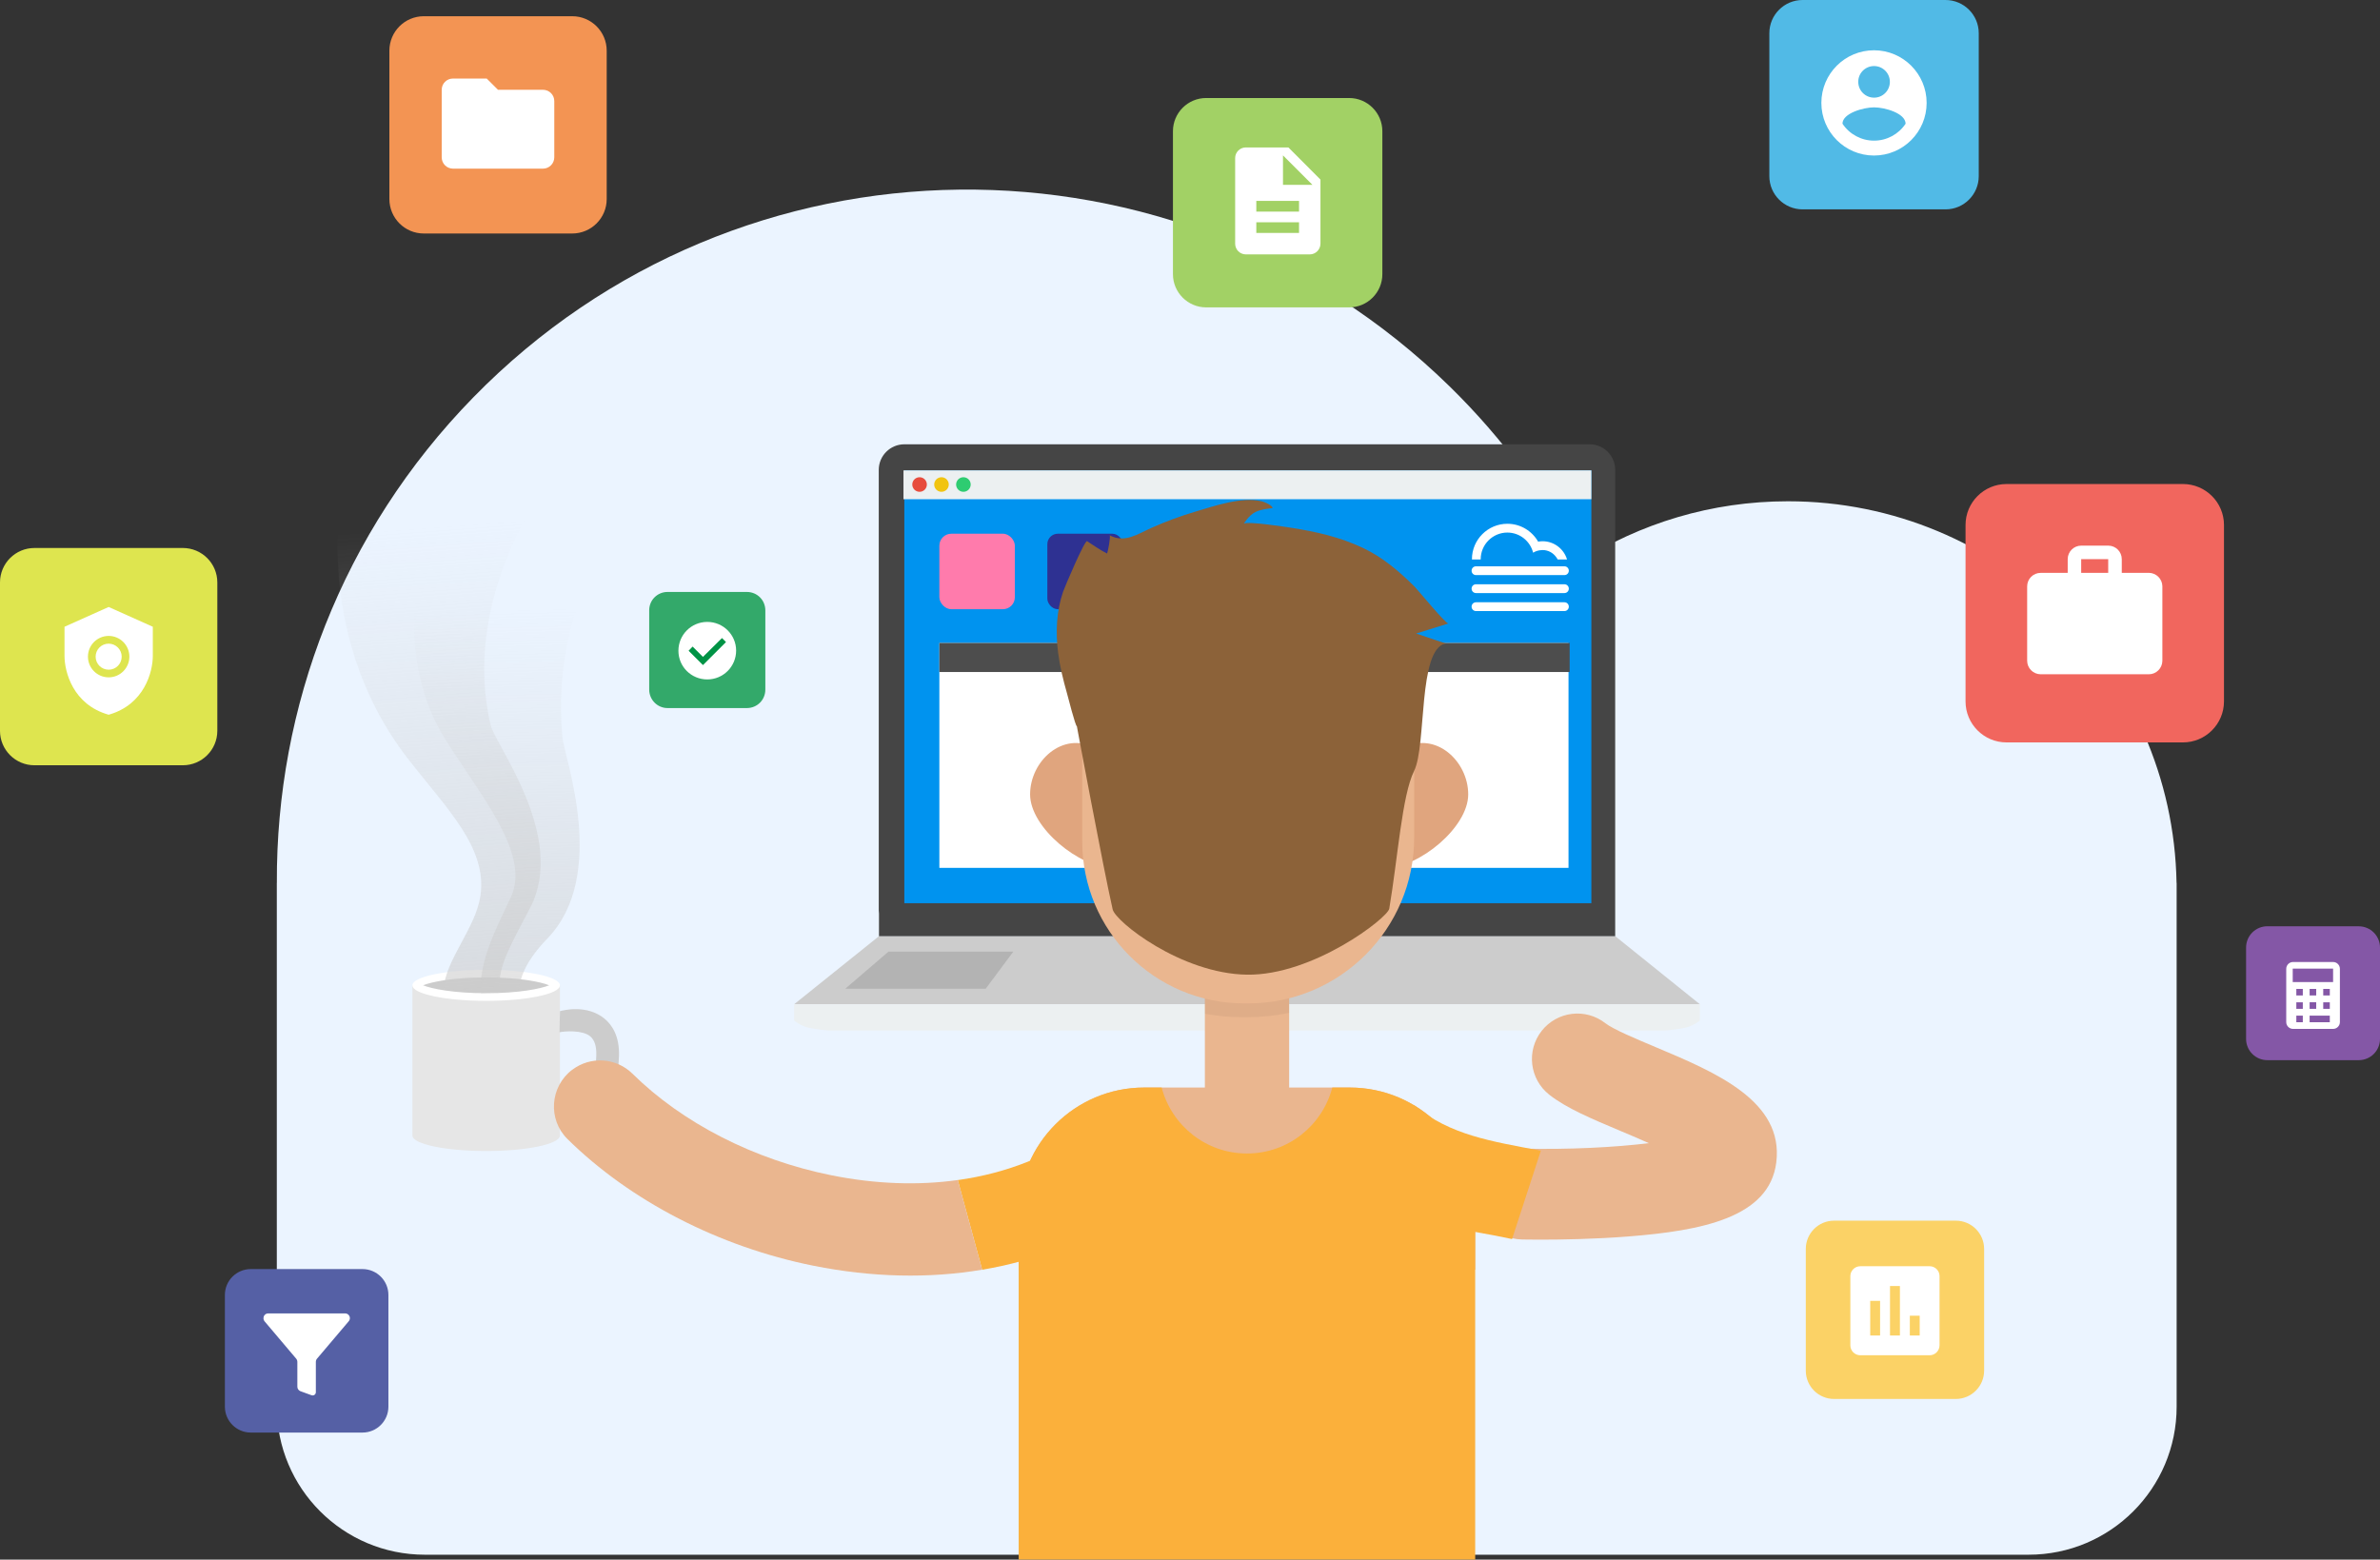 <?xml version="1.0" encoding="UTF-8"?><svg id="Layer_2" xmlns="http://www.w3.org/2000/svg" xmlns:xlink="http://www.w3.org/1999/xlink" viewBox="0 0 535.31 350.86"><rect x="0" y="0" width="535.31" height="350.86" fill="#333333" stroke="none"/><defs><style>.cls-1{fill:#0093ef;}.cls-2{fill:url(#linear-gradient-2);}.cls-3{fill:#8c6239;}.cls-4{fill:#e74c3c;}.cls-5{fill:#f39453;}.cls-6{fill:#fff;}.cls-7{fill:#4d4d4d;}.cls-8{fill:#dee54f;}.cls-9{fill:#ebf4ff;}.cls-10{fill:#fbd266;}.cls-11{opacity:.05;}.cls-12{fill:#ff7bac;}.cls-13{fill:#f1665e;}.cls-14{fill:#f1c40f;}.cls-15{fill:#e6e6e6;}.cls-16{fill:#2e3192;}.cls-17{fill:#a2d165;}.cls-18{fill:#5560a5;}.cls-19{fill:#33a96a;}.cls-20{fill:#51bae6;}.cls-21{fill:#009345;}.cls-22{fill:#eab68f;}.cls-23{fill:#e0a57e;}.cls-24{fill:#ccc;}.cls-25{fill:#b3b3b3;}.cls-26{fill:#454545;}.cls-27{fill:#ecf0f1;}.cls-28{fill:url(#linear-gradient);}.cls-29{fill:#2ecc71;}.cls-30{fill:#fbb03b;}.cls-31{fill:#8457a6;}</style><linearGradient id="linear-gradient" x1="5450.09" y1="105.22" x2="5445.13" y2="292.18" gradientTransform="translate(5567.47) rotate(-180) scale(1 -1)" gradientUnits="userSpaceOnUse"><stop offset=".17" stop-color="#ccc" stop-opacity="0"/><stop offset="1" stop-color="#ccc"/></linearGradient><linearGradient id="linear-gradient-2" x1="5468.75" y1="118.32" x2="5456.06" y2="288.68" gradientTransform="translate(5567.47) rotate(-180) scale(1 -1)" gradientUnits="userSpaceOnUse"><stop offset="0" stop-color="#ccc" stop-opacity="0"/><stop offset="1" stop-color="#ccc"/></linearGradient></defs><g id="Layer_1-2"><g><path class="cls-9" d="M489.55,198.65c-.83-47.57-39.64-85.88-87.4-85.88-17.24,0-33.31,4.99-46.85,13.61-7.41-14.28-17.17-27.64-29.3-39.5-61.3-59.93-159.58-58.82-219.51,2.48-29.68,30.36-44.41,69.85-44.22,109.28h-.01v117.82c0,18.39,14.91,33.3,33.3,33.3H456.27c18.39,0,33.3-14.91,33.3-33.3v-117.82h-.02Z"/><g><polygon class="cls-24" points="178.61 225.93 197.7 210.61 363.3 210.61 382.34 225.93 178.61 225.93"/><path class="cls-15" d="M125.94,221.66v33.79c0,1.93-7.43,3.49-16.59,3.49-9.16,0-16.59-1.56-16.59-3.49v-33.79h33.19Z"/><path class="cls-24" d="M128.43,250.65c3.03,0,5.55-.41,7.48-2.19,2.14-1.97,3.1-5.12,3.31-10.85,.17-4.63-1.67-7.14-3.25-8.44-4.02-3.3-9.36-1.86-10.02-1.7l-.11,4.76c1.13-.26,5.14-.55,6.9,.9,.99,.82,1.45,2.26,1.38,4.3-.14,4-.69,6.38-1.66,7.28-.92,.85-2.95,.92-6.39,.77l-.23,5.1c.9,.04,1.77,.07,2.6,.07Z"/><g><g><path class="cls-26" d="M197.65,105.71c0-3.18,2.58-5.76,5.76-5.76h154.12c3.18,0,5.76,2.58,5.76,5.76v104.9H197.7v-5.06c-.03-.23-.05-.46-.05-.7V105.71Z"/><path class="cls-27" d="M382.34,225.93v3.64s-1.36,1.22-3.32,1.64c-1.96,.42-4.48,.63-4.48,.63H186.41s-2.52-.21-4.48-.63c-1.96-.42-3.32-1.64-3.32-1.64v-3.64h203.73Z"/><rect class="cls-1" x="203.4" y="105.82" width="154.53" height="97.37"/><rect class="cls-27" x="203.21" y="105.82" width="154.72" height="6.49"/><circle class="cls-4" cx="206.83" cy="109" r="1.64"/><circle class="cls-14" cx="211.76" cy="109" r="1.64"/><circle class="cls-29" cx="216.69" cy="109" r="1.64"/></g><g><path class="cls-6" d="M351.87,135.49h-19.89c-.55,0-.99,.44-.99,.99s.44,.99,.99,.99h19.89c.55,0,.99-.44,.99-.99s-.44-.99-.99-.99Z"/><path class="cls-6" d="M351.87,131.44h-19.89c-.55,0-.99,.44-.99,.99s.44,.99,.99,.99h19.89c.55,0,.99-.44,.99-.99s-.44-.99-.99-.99Z"/><path class="cls-6" d="M331.98,129.38h19.89c.55,0,.99-.44,.99-.99s-.44-.99-.99-.99h-19.89c-.55,0-.99,.44-.99,.99s.44,.99,.99,.99Z"/><path class="cls-6" d="M333.04,125.86s0-.04,0-.06c0-3.3,2.69-5.99,5.99-5.99,2.8,0,5.15,1.93,5.8,4.53,.56-.35,1.21-.56,1.91-.58h0c.07-.01,.14-.02,.21-.02,1.26,0,2.36,.62,3.05,1.57,.13,.17,.25,.35,.35,.55h2.11c-.71-2.37-2.91-4.1-5.5-4.1-.34,0-.67,.03-1,.09-1.38-2.4-3.96-4.02-6.92-4.02-4.4,0-7.97,3.58-7.97,7.97,0,.02,0,.04,0,.06h1.99Z"/></g><rect class="cls-12" x="211.28" y="120.07" width="16.98" height="16.98" rx="2.69" ry="2.69"/><rect class="cls-16" x="235.57" y="120.07" width="16.98" height="16.98" rx="2.35" ry="2.35"/><rect class="cls-6" x="211.28" y="144.65" width="39.14" height="50.59"/><rect class="cls-6" x="313.65" y="144.65" width="39.14" height="50.59"/><rect class="cls-7" x="211.28" y="144.65" width="39.14" height="6.53"/><rect class="cls-7" x="313.65" y="144.65" width="39.4" height="6.53"/></g><rect class="cls-22" x="271" y="206.63" width="18.96" height="38.21" transform="translate(560.96 451.47) rotate(180)"/><path class="cls-11" d="M271,209.74h18.96v18.13c-3.05,.63-6.22,.97-9.48,.97h-1.02c-2.9,0-5.73-.27-8.46-.78v-18.32Z"/><path class="cls-22" d="M229.14,244.66h102.68v12.76c0,15.58-12.65,28.23-28.23,28.23h-46.22c-15.58,0-28.23-12.65-28.23-28.23v-12.76h0Z" transform="translate(560.96 530.31) rotate(180)"/><path class="cls-30" d="M257.37,244.66h3.91c2.23,8.53,9.96,14.84,19.19,14.84,9.23,0,16.97-6.31,19.19-14.84h3.91c15.59,0,28.23,12.64,28.23,28.23v77.96h-102.68v-77.96c0-15.59,12.64-28.23,28.23-28.23Z"/><g><path class="cls-30" d="M244.97,253.58l12.53,16.54c-1.29,.98-2.6,1.91-3.94,2.8-9.68,6.45-20.73,10.72-32.65,12.73l-5.49-20.17c11.1-1.55,21.16-5.55,29.54-11.9Z"/><path class="cls-22" d="M128.72,240.66c4.11-3.12,9.88-2.72,13.55,.9,11.14,11.01,27.26,19.33,44.73,22.84,9.92,1.99,19.5,2.32,28.42,1.07l5.49,20.17c-11.96,2.02-24.79,1.75-37.99-.9-21.34-4.28-41.24-14.65-55.28-28.49-4.48-4.42-3.94-11.8,1.07-15.6Z"/></g><path class="cls-23" d="M246.24,168.22c-7.28-3.76-14.55,3.03-14.55,10.49,0,7.46,11.11,16.53,18.58,16.53l-4.03-27.02Z"/><path class="cls-23" d="M315.68,168.22c7.28-3.76,14.55,3.03,14.55,10.49,0,7.46-11.11,16.53-18.58,16.53l4.03-27.02Z"/><path class="cls-22" d="M280.74,122.94h.91c20.1,0,36.41,16.32,36.41,36.41v29.06c0,20.6-16.73,37.33-37.33,37.33h0c-20.6,0-37.33-16.73-37.33-37.33v-28.14c0-20.6,16.73-37.33,37.33-37.33Z" transform="translate(561.48 348.67) rotate(180)"/><path class="cls-3" d="M312.47,204.45c1.93-11.41,2.86-25.5,5.59-31.01,2.84-5.73,.81-27.48,7.09-28.68l-6.62-2.24,7.26-2.26c-.57,.18-6.83-7.49-7.6-8.26-3.44-3.44-7.21-6.64-11.63-8.73-5.15-2.44-10.5-3.65-16.05-4.52-1.03-.16-9.85-1.55-10.75-.94,0,0,1.09-1.87,2.63-2.63,1.42-.7,3.78-.86,3.8-.86,.19-.48-1.56-1.36-2.56-1.58-4.56-.98-10.35,1.05-14.7,2.34-3.36,.99-6.66,2.21-9.87,3.64s-6.08,3.52-9.49,1.7c.31,.17-.41,3.79-.56,4.1-1.56-.75-3.03-1.84-4.5-2.77-.52-.33-5.04,10.31-5.42,11.42-1.48,4.36-1.68,9.03-1.11,13.57,.4,3.15,1.15,6.23,2.02,9.28,.17,.61,1.88,7.36,2.21,7.36,0,0,5.84,31.45,8.05,41.2,.62,2.74,15.38,14.47,30.21,14.69,14.84,.22,31.64-12.75,32-14.84Z"/><g><path class="cls-22" d="M346.59,278.88c4.53,0,12.06-.11,19.73-.72,16.32-1.29,31.64-4.2,33.2-16.64,1.74-13.82-13.62-20.27-27.18-25.97-4.25-1.79-9.54-4.01-11.25-5.35-4.44-3.49-10.86-2.71-14.35,1.73-3.48,4.44-2.71,10.86,1.73,14.35,3.87,3.04,9.47,5.39,15.95,8.12,1.77,.74,4.1,1.72,6.43,2.77-7.63,.95-18.07,1.47-28.1,1.24-5.64-.14-10.32,4.34-10.45,9.98-.13,5.64,4.34,10.32,9.98,10.45,.17,0,1.77,.04,4.29,.04Z"/><path class="cls-30" d="M318.07,248.66l-13.8,12.77c1.24,1.04,1.29,6.28,2.59,7.23,9.37,6.92,21.42,7.49,33.23,10.09l6.48-19.88c-11.02-2.1-20.43-3.46-28.49-10.22Z"/></g><g><path class="cls-24" d="M109.35,224.3c-9.77,0-15.45-1.73-15.75-2.66,.3-.88,5.97-2.61,15.75-2.61s15.45,1.73,15.75,2.66c-.3,.88-5.97,2.61-15.75,2.61Z"/><path class="cls-6" d="M109.35,219.88c7.38,0,12.26,1,14.18,1.78-1.93,.78-6.8,1.78-14.18,1.78s-12.26-1-14.19-1.78c1.93-.78,6.8-1.78,14.19-1.78m0-1.7c-9.16,0-16.59,1.56-16.59,3.49s7.43,3.49,16.59,3.49,16.59-1.56,16.59-3.49-7.43-3.49-16.59-3.49h0Z"/></g><polygon class="cls-25" points="190.12 222.43 221.7 222.43 227.92 214.08 199.84 214.08 190.12 222.43"/><path class="cls-28" d="M116.65,222.86c.43-3.39,1.82-6.89,6.47-11.72,13.75-14.27,3.81-40.7,3.38-45.25-3.04-32.47,16.28-52.19,16.28-52.19l-44.04-.49s-13.29,28.99,1.16,52.68c7.39,12.11,19.63,26,15.03,35.87-3.35,7.21-7.19,14.26-6.8,21.66l8.51-.56Z"/><path class="cls-2" d="M112.38,222.43c-.46-4.93,2.62-10.07,6.86-18.2,8.32-15.95-7.83-36.63-8.88-41.08-6.56-27.67,11.21-51.91,11.21-51.91l-44.3-3.28s-7.91,33.89,14.54,62.8c8.7,11.21,17.8,19.91,16.26,30.69-1.06,7.41-7.86,14.32-8.31,21.15l12.63-.18Z"/></g><g><path class="cls-31" d="M530.53,208.38h-20.56c-2.64,0-4.78,2.14-4.78,4.78v20.56c0,2.64,2.14,4.78,4.78,4.78h20.56c2.64,0,4.78-2.13,4.78-4.77h0v-20.56c0-2.64-2.14-4.78-4.78-4.78h0"/><path class="cls-6" d="M524.76,216.42h-9.01c-.84,0-1.53,.69-1.53,1.53h0v11.99c0,.84,.69,1.53,1.53,1.53h9.01c.84,0,1.53-.69,1.53-1.53v-11.99c0-.84-.69-1.53-1.53-1.53Zm-6.81,13.55h-1.46v-1.48h1.46v1.48Zm0-3.01h-1.46v-1.48h1.46v1.48Zm0-3.01h-1.46v-1.48h1.46v1.48Zm6.07,6.02h-4.54v-1.48h4.54v1.48Zm-3.06-4.49v1.48h-1.48v-1.48h1.48Zm-1.48-1.53v-1.48h1.48v1.48h-1.48Zm4.54,3.01h-1.48v-1.48h1.48v1.48Zm0-3.01h-1.48v-1.48h1.48v1.48Zm.74-3.01h-9.08v-3.03h9.08v3.03Z"/></g><g><path class="cls-20" d="M437.59,0h-32.16c-4.12,0-7.47,3.35-7.47,7.47V39.63c0,4.12,3.35,7.47,7.47,7.47h32.16c4.12,0,7.47-3.35,7.47-7.47V7.47c0-4.12-3.35-7.47-7.47-7.47"/><path class="cls-6" d="M421.51,11.31c-6.54,0-11.84,5.29-11.85,11.83,0,6.54,5.29,11.84,11.83,11.85,6.54,0,11.84-5.29,11.85-11.83h0c0-6.54-5.29-11.84-11.83-11.85h0Zm0,3.55c1.96,0,3.56,1.58,3.56,3.55,0,1.96-1.58,3.56-3.55,3.56-1.96,0-3.56-1.58-3.56-3.55,0,0,0-.02,0-.03,0-1.95,1.59-3.53,3.55-3.53Zm0,16.78c-2.86,0-5.52-1.43-7.1-3.81,0-2.35,4.73-3.68,7.1-3.68s7.06,1.29,7.1,3.68c-1.58,2.38-4.24,3.81-7.1,3.81Z"/></g><g><path class="cls-5" d="M128.7,3.65h-33.37c-4.28,0-7.75,3.47-7.75,7.75h0V44.77c0,4.28,3.46,7.76,7.74,7.76h33.38c4.29,0,7.76-3.47,7.76-7.76h0V11.41c0-4.29-3.47-7.76-7.76-7.76h0"/><path class="cls-6" d="M122.14,20.2h-10.13l-2.54-2.53h-7.6c-1.39,0-2.52,1.13-2.52,2.53v15.2c0,1.4,1.13,2.53,2.53,2.54h20.25c1.4,0,2.53-1.14,2.54-2.54v-12.66c0-1.4-1.13-2.54-2.54-2.54Z"/></g><g><path class="cls-17" d="M303.45,22.05h-32.16c-4.12,0-7.47,3.35-7.47,7.47V61.68c0,4.12,3.35,7.47,7.47,7.47h32.16c4.12,0,7.47-3.35,7.47-7.47V29.52c0-4.12-3.35-7.47-7.47-7.47"/><path class="cls-6" d="M289.78,33.17h-9.62c-1.31,.03-2.36,1.1-2.35,2.41v19.24c0,1.32,1.07,2.4,2.39,2.41h14.39c1.33,0,2.4-1.08,2.41-2.41v-14.42l-7.21-7.23Zm2.4,19.24h-9.61v-2.4h9.61v2.4Zm0-4.81h-9.61v-2.41h9.61v2.41Zm-3.61-6.02v-6.62l6.62,6.62h-6.62Z"/></g><g><path class="cls-13" d="M490.99,108.89h-39.68c-5.09,0-9.22,4.13-9.22,9.22h0v39.69c0,5.09,4.13,9.22,9.22,9.22h39.68c5.09,0,9.22-4.13,9.23-9.22v-39.69c0-5.09-4.14-9.22-9.23-9.22"/><path class="cls-6" d="M483.31,128.87h-6.08v-3.08c0-1.67-1.35-3.03-3.02-3.04h-6.1c-1.67,0-3.03,1.35-3.04,3.02v3.11h-6.09c-1.67,0-3.02,1.35-3.03,3.02h0v16.74c0,1.67,1.35,3.03,3.02,3.05h24.35c1.67,0,3.02-1.36,3.04-3.02v-16.79c-.03-1.65-1.36-2.98-3.02-3.01h-.05Zm-9.13,0h-6.08v-3.08h6.08v3.08Z"/></g><g><path class="cls-18" d="M81.53,285.5h-25.12c-3.22,0-5.83,2.61-5.83,5.83v25.12c0,3.22,2.61,5.83,5.83,5.83h25.12c3.22,0,5.83-2.61,5.83-5.83v-25.12c0-3.22-2.61-5.83-5.83-5.83"/><path class="cls-6" d="M59.26,296.54h0c0,.27,.09,.52,.26,.73l7.1,8.39c.17,.21,.26,.46,.26,.73v5.55c-.01,.45,.26,.86,.68,1.03l2.56,.93c.37,.11,.77-.09,.89-.47,.03-.08,.04-.17,.03-.25v-6.8c0-.26,.09-.52,.26-.72l7.11-8.39c.4-.43,.38-1.11-.06-1.51-.18-.17-.41-.27-.66-.28h-17.42c-.57,.02-1.02,.5-1,1.07h0Z"/></g><g><path class="cls-10" d="M439.9,274.61h-27.38c-3.51,0-6.36,2.85-6.36,6.36v27.39c0,3.51,2.85,6.36,6.36,6.36h27.38c3.51,0,6.36-2.85,6.37-6.36v-27.39c0-3.51-2.85-6.36-6.37-6.36"/><path class="cls-6" d="M434,284.86h-15.58c-1.23,0-2.23,.99-2.24,2.22v15.58c0,1.23,1,2.22,2.23,2.23h15.59c1.23,0,2.23-1,2.24-2.23v-15.58c0-1.23-1-2.22-2.22-2.22h-.01Zm-11.13,15.58h-2.22v-7.79h2.22v7.79Zm4.46,0h-2.23v-11.13h2.23v11.13Zm4.45,0h-2.22v-4.45h2.22v4.45Z"/></g><g><path class="cls-19" d="M167.98,133.17h-17.84c-2.29,0-4.12,1.84-4.12,4.12h0v17.84c0,2.29,1.84,4.16,4.12,4.16h17.84c2.33,0,4.16-1.84,4.16-4.16h0v-17.8c0-2.33-1.84-4.16-4.16-4.16h0"/><path class="cls-6" d="M159.08,139.91c-3.59,0-6.49,2.9-6.49,6.49s2.9,6.45,6.49,6.45,6.49-2.9,6.49-6.49h0c0-3.55-2.9-6.45-6.49-6.45Z"/><polygon class="cls-21" points="162.39 143.54 158.11 147.78 155.78 145.46 154.88 146.4 158.11 149.62 163.29 144.44 162.39 143.54"/></g><g><path class="cls-8" d="M41.12,123.28H7.75c-4.28,0-7.75,3.47-7.75,7.75v33.38c0,4.28,3.47,7.75,7.75,7.75H41.12c4.28,0,7.76-3.47,7.76-7.75v-33.38c0-4.28-3.48-7.75-7.76-7.75"/><path class="cls-6" d="M24.44,136.55l-9.93,4.45v6.55c0,3.55,1.86,10.97,9.93,13.24,8.07-2.29,9.93-9.69,9.93-13.24v-6.55l-9.93-4.45Zm0,15.83c-2.57,0-4.66-2.09-4.66-4.66,0-2.57,2.09-4.66,4.66-4.66,2.57,0,4.66,2.09,4.66,4.66h0c0,2.57-2.09,4.66-4.66,4.66Z"/><path class="cls-6" d="M24.44,144.8c-1.62,0-2.93,1.31-2.93,2.93,0,1.62,1.31,2.93,2.93,2.93,1.62,0,2.93-1.31,2.93-2.93,0-1.61-1.31-2.92-2.93-2.93Z"/></g></g></g></svg>